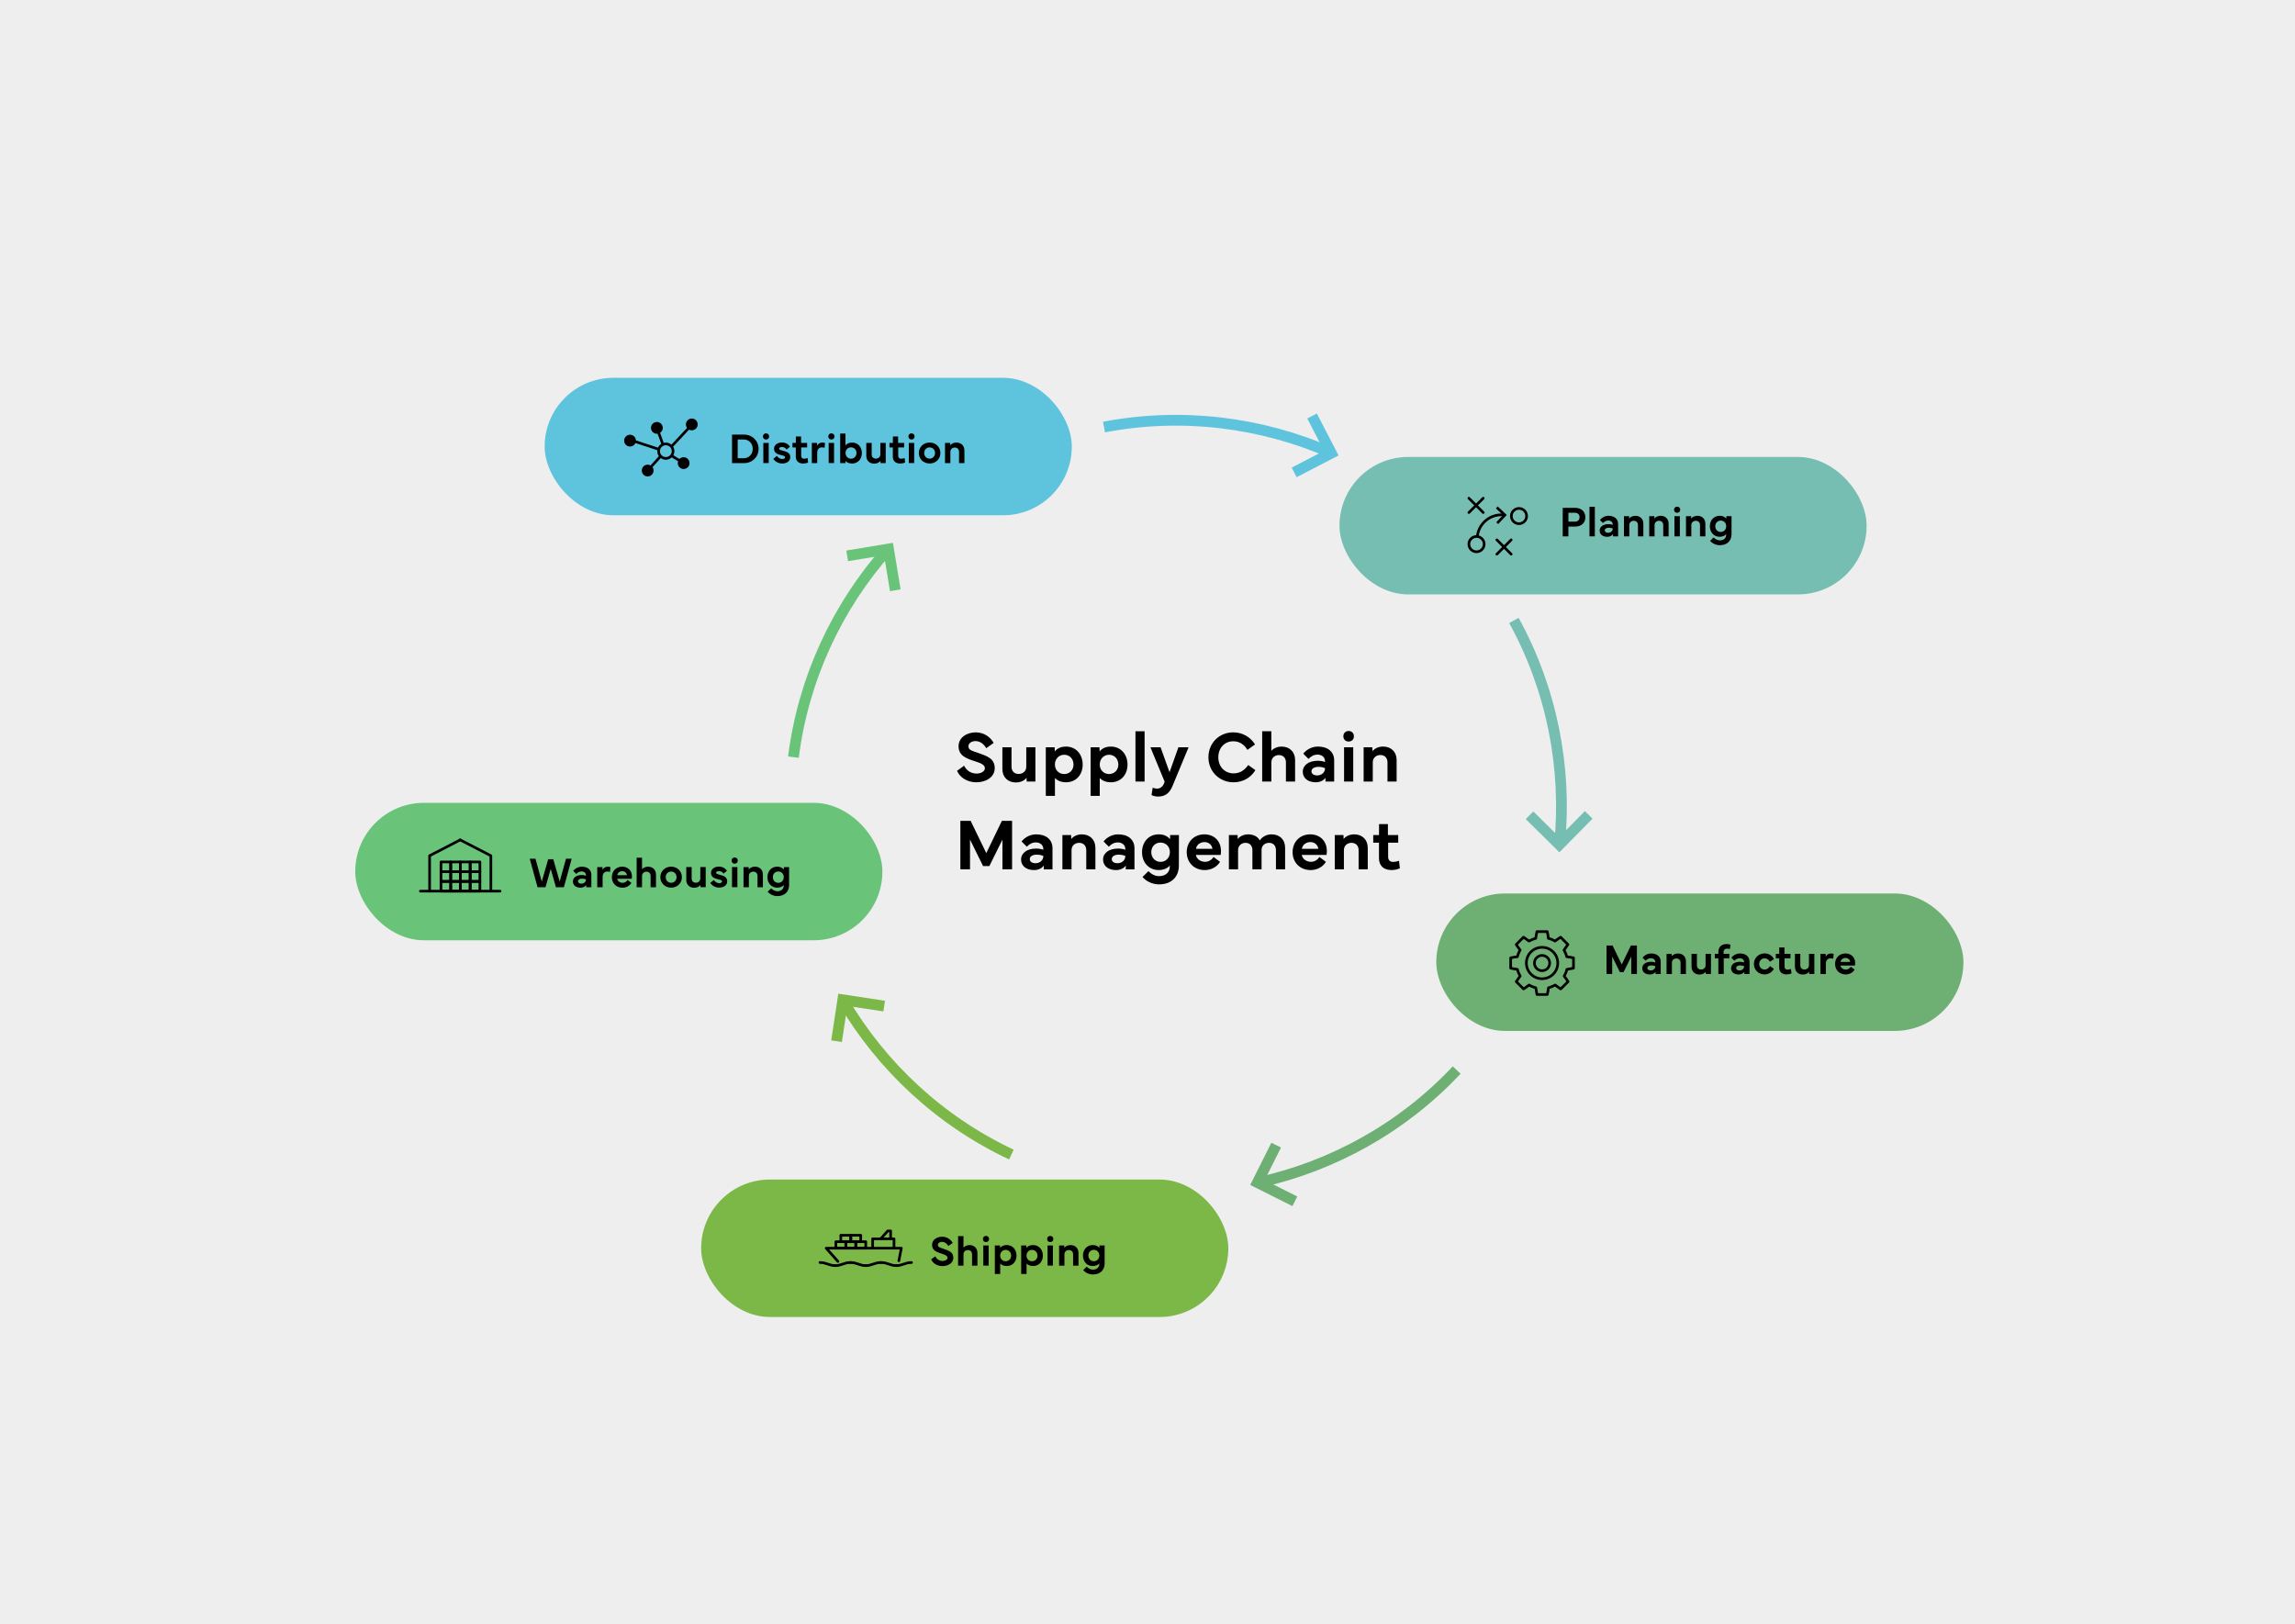 <?xml version="1.0" encoding="UTF-8"?> <svg xmlns="http://www.w3.org/2000/svg" xmlns:xlink="http://www.w3.org/1999/xlink" width="814px" height="576px" viewBox="0 0 814 576" version="1.1"><title>Artboard</title><g id="Artboard" stroke="none" stroke-width="1" fill="none" fill-rule="evenodd"><rect fill="#EEEEEE" x="0" y="0" width="814" height="576"></rect><g id="hp-diagram-scm" transform="translate(126, 134)"><rect id="Rectangle" fill="#6EB073" fill-rule="nonzero" x="383.43" y="182.89" width="186.97" height="48.75" rx="24.375"></rect><rect id="Rectangle" fill="#76BEB2" fill-rule="nonzero" x="349.09" y="28.07" width="186.97" height="48.75" rx="24.375"></rect><rect id="Rectangle" fill="#7BB847" fill-rule="nonzero" x="122.69" y="284.35" width="186.97" height="48.75" rx="24.375"></rect><rect id="Rectangle" fill="#69C379" fill-rule="nonzero" x="0" y="150.74" width="186.97" height="48.75" rx="24.375"></rect><rect id="Rectangle" fill="#5EC3DD" fill-rule="nonzero" x="67.18" y="0" width="186.97" height="48.75" rx="24.375"></rect><g id="Group" transform="translate(213.44, 125.26)" fill="#000000" fill-rule="nonzero"><path d="M2.51,12.3 C3.32,13.96 4.87,15.1 6.93,15.1 C8.58,15.1 9.88,14.3 9.88,13.19 C9.88,12.08 8.6,11.44 6.55,10.8 C3.24,9.76 0.55,8.75 0.55,5.43 C0.55,2.11 3.73,0.49 6.64,0.49 C9.76,0.49 11.91,2.31 13,4.23 L10.37,6.1 C9.62,4.85 8.38,3.58 6.56,3.58 C5.23,3.58 4.05,4.29 4.05,5.42 C4.05,6.8 5.3,7 7.46,7.76 C10.69,8.9 13.37,9.77 13.37,13.17 C13.37,16.57 9.96,18.2 6.9,18.2 C3.58,18.2 1.02,16.47 2.84217094e-14,14.13 L2.52,12.31 L2.51,12.3 Z" id="Path"></path><path d="M16.09,13.49 L16.09,5.78 L19.33,5.78 L19.33,12.66 C19.33,14.34 20.42,15.24 21.84,15.24 C23.26,15.24 24.56,14.34 24.56,12.66 L24.56,5.78 L27.8,5.78 L27.8,17.94 L24.71,17.94 L24.65,16.6 C24.02,17.46 22.71,18.26 20.88,18.26 C18.07,18.26 16.09,16.42 16.09,13.5 L16.09,13.49 Z" id="Path"></path><path d="M31.49,23 L31.49,5.78 L34.62,5.78 L34.68,7.25 C35.48,6.24 36.73,5.53 38.68,5.53 C42.12,5.53 44.57,8.21 44.57,11.91 C44.57,15.61 42.13,18.19 38.68,18.19 C36.89,18.19 35.54,17.58 34.73,16.66 L34.73,23.01 L31.49,23.01 L31.49,23 Z M38.03,15.27 C39.96,15.27 41.32,13.81 41.32,11.89 C41.32,9.97 39.97,8.43 38.03,8.43 C36.09,8.43 34.72,9.95 34.72,11.89 C34.72,13.83 36.11,15.27 38.03,15.27 Z" id="Shape"></path><path d="M47.39,23 L47.39,5.78 L50.52,5.78 L50.58,7.25 C51.38,6.24 52.63,5.53 54.58,5.53 C58.02,5.53 60.47,8.21 60.47,11.91 C60.47,15.61 58.03,18.19 54.58,18.19 C52.79,18.19 51.44,17.58 50.63,16.66 L50.63,23.01 L47.39,23.01 L47.39,23 Z M53.93,15.27 C55.86,15.27 57.22,13.81 57.22,11.89 C57.22,9.97 55.87,8.43 53.93,8.43 C51.99,8.43 50.62,9.95 50.62,11.89 C50.62,13.83 52.01,15.27 53.93,15.27 Z" id="Shape"></path><polygon id="Path" points="66.53 17.93 63.29 17.93 63.29 0.1 66.53 0.1"></polygon><path d="M68.6,5.78 L72.2,5.78 L75.38,14.63 L78.52,5.78 L82.13,5.78 L76.39,19.6 C75.42,21.93 73.92,23.26 71.31,23.26 C70.33,23.26 69.52,22.99 68.99,22.73 L69.4,20.12 C69.82,20.3 70.39,20.44 70.93,20.44 C72.28,20.44 73.25,19.49 73.63,17.96 L68.6,5.79 L68.6,5.78 Z" id="Path"></path><path d="M89.17,9.33 C89.17,4.3 92.97,0.48 98,0.48 C101.17,0.48 104.02,2.09 105.7,4.77 L103,6.7 C101.85,4.8 100.19,3.65 98,3.65 C94.87,3.65 92.68,6.01 92.68,9.34 C92.68,12.67 94.96,15.03 98.09,15.03 C100.21,15.03 101.86,14.07 103.3,12.07 L105.82,13.89 C104.16,16.68 101.21,18.2 98.09,18.2 C93.09,18.2 89.17,14.38 89.17,9.35 L89.17,9.33 Z" id="Path"></path><path d="M108.23,17.93 L108.23,0.1 L111.48,0.1 L111.48,7.07 C112.11,6.3 113.38,5.53 115.13,5.53 C117.92,5.53 119.91,7.38 119.91,10.3 L119.91,17.94 L116.66,17.94 L116.66,11.14 C116.66,9.46 115.58,8.54 114.18,8.54 C112.78,8.54 111.49,9.45 111.49,11.14 L111.49,17.94 L108.24,17.94 L108.23,17.93 Z" id="Path"></path><path d="M122.63,14.45 C122.63,12.16 124.73,10.56 127.96,10.56 C128.8,10.56 129.73,10.7 130.52,10.98 L130.52,10.7 C130.52,9.36 129.43,8.38 127.89,8.38 C126.48,8.38 125.47,9.06 124.67,9.91 L122.81,8.05 C123.63,6.99 125.43,5.52 127.99,5.52 C131.55,5.52 133.77,7.41 133.77,10.45 L133.77,17.94 L130.68,17.94 L130.68,16.58 C130.02,17.57 128.77,18.19 127.23,18.19 C124.47,18.19 122.63,16.71 122.63,14.45 L122.63,14.45 Z M125.71,14.27 C125.71,15.18 126.5,15.76 127.74,15.76 C129.3,15.76 130.53,14.72 130.53,13.19 C129.93,12.92 129.16,12.72 128.2,12.72 C126.72,12.72 125.72,13.34 125.72,14.26 L125.71,14.27 Z" id="Shape"></path><path d="M138.89,-1.42108547e-14 C139.99,-1.42108547e-14 140.77,0.76 140.77,1.88 C140.77,3 140,3.74 138.89,3.74 C137.78,3.74 137.03,2.98 137.03,1.88 C137.03,0.78 137.79,-1.42108547e-14 138.89,-1.42108547e-14 Z M137.28,17.93 L137.28,5.77 L140.53,5.77 L140.53,17.93 L137.28,17.93 Z" id="Shape"></path><path d="M144.22,17.93 L144.22,5.77 L147.31,5.77 L147.37,7.18 C148,6.33 149.31,5.52 151.12,5.52 C153.93,5.52 155.92,7.37 155.92,10.29 L155.92,17.93 L152.68,17.93 L152.68,11.13 C152.68,9.45 151.59,8.53 150.16,8.53 C148.73,8.53 147.46,9.44 147.46,11.13 L147.46,17.93 L144.22,17.93 Z" id="Path"></path><polygon id="Path" points="1.21 31.87 4.83 31.87 10.38 43.32 15.91 31.87 19.53 31.87 19.53 49.07 16.11 49.07 16.11 38.52 11.47 47.92 9.25 47.92 4.61 38.52 4.61 49.07 1.19 49.07 1.19 31.87"></polygon><path d="M22.72,45.59 C22.72,43.3 24.82,41.7 28.05,41.7 C28.89,41.7 29.82,41.84 30.61,42.12 L30.61,41.84 C30.61,40.5 29.52,39.52 27.98,39.52 C26.57,39.52 25.56,40.2 24.76,41.05 L22.9,39.19 C23.72,38.13 25.52,36.66 28.08,36.66 C31.64,36.66 33.86,38.55 33.86,41.59 L33.86,49.08 L30.77,49.08 L30.77,47.72 C30.11,48.71 28.86,49.33 27.32,49.33 C24.56,49.33 22.72,47.85 22.72,45.59 L22.72,45.59 Z M25.8,45.41 C25.8,46.32 26.59,46.9 27.83,46.9 C29.39,46.9 30.62,45.86 30.62,44.33 C30.02,44.06 29.25,43.86 28.29,43.86 C26.81,43.86 25.81,44.48 25.81,45.4 L25.8,45.41 Z" id="Shape"></path><path d="M37.38,49.07 L37.38,36.91 L40.47,36.91 L40.53,38.32 C41.16,37.47 42.47,36.66 44.28,36.66 C47.09,36.66 49.08,38.51 49.08,41.43 L49.08,49.07 L45.84,49.07 L45.84,42.27 C45.84,40.59 44.75,39.67 43.32,39.67 C41.89,39.67 40.62,40.58 40.62,42.27 L40.62,49.07 L37.38,49.07 L37.38,49.07 Z" id="Path"></path><path d="M51.8,45.59 C51.8,43.3 53.9,41.7 57.13,41.7 C57.97,41.7 58.9,41.84 59.69,42.12 L59.69,41.84 C59.69,40.5 58.6,39.52 57.06,39.52 C55.65,39.52 54.64,40.2 53.84,41.05 L51.98,39.19 C52.8,38.13 54.6,36.66 57.16,36.66 C60.72,36.66 62.94,38.55 62.94,41.59 L62.94,49.08 L59.85,49.08 L59.85,47.72 C59.19,48.71 57.94,49.33 56.4,49.33 C53.64,49.33 51.8,47.85 51.8,45.59 L51.8,45.59 Z M54.88,45.41 C54.88,46.32 55.67,46.9 56.91,46.9 C58.47,46.9 59.7,45.86 59.7,44.33 C59.1,44.06 58.33,43.86 57.37,43.86 C55.89,43.86 54.89,44.48 54.89,45.4 L54.88,45.41 Z" id="Shape"></path><path d="M71.52,36.66 C73.47,36.66 74.72,37.37 75.53,38.38 L75.59,36.91 L78.71,36.91 L78.68,47.79 C78.67,51.82 75.96,54.4 71.65,54.4 C69.42,54.4 67.19,53.42 65.79,51.77 L67.88,49.72 C69.03,50.84 70.27,51.48 71.65,51.48 C73.95,51.48 75.46,50.15 75.46,48.12 L75.46,47.7 C74.73,48.68 73.29,49.32 71.51,49.32 C68.06,49.32 65.62,46.65 65.62,42.98 C65.62,39.31 68.06,36.66 71.51,36.66 L71.52,36.66 Z M68.9,42.97 C68.9,44.89 70.26,46.42 72.19,46.42 C74.12,46.42 75.5,44.9 75.5,42.97 C75.5,41.04 74.11,39.58 72.19,39.58 C70.27,39.58 68.9,41.01 68.9,42.97 Z" id="Shape"></path><path d="M81.47,42.98 C81.48,39.27 84.12,36.66 87.73,36.66 C91.07,36.66 93.62,38.9 93.62,42.59 C93.62,43.03 93.58,43.49 93.51,43.97 L84.72,43.97 C84.96,45.4 86.42,46.4 87.96,46.4 C89.16,46.4 90.2,45.84 90.99,44.69 L93.29,46.41 C92.15,48.31 90.02,49.33 87.88,49.33 C83.98,49.33 81.47,46.52 81.47,42.97 L81.47,42.98 Z M90.59,41.79 C90.43,40.43 89.31,39.4 87.77,39.4 C86.23,39.4 84.95,40.41 84.77,41.79 L90.6,41.79 L90.59,41.79 Z" id="Shape"></path><path d="M96.43,49.07 L96.43,36.91 L99.52,36.91 L99.58,38.32 C100.2,37.47 101.52,36.66 103.3,36.66 C105.08,36.66 106.67,37.43 107.38,38.81 C108.24,37.52 109.79,36.66 111.6,36.66 C114.39,36.66 116.37,38.47 116.37,41.43 L116.37,49.07 L113.12,49.07 L113.12,42.27 C113.12,40.59 112.08,39.67 110.69,39.67 C109.3,39.67 108.02,40.54 108.02,42.19 L108.02,49.07 L104.77,49.07 L104.77,42.27 C104.77,40.59 103.72,39.67 102.35,39.67 C100.98,39.67 99.69,40.58 99.69,42.27 L99.69,49.07 L96.44,49.07 L96.43,49.07 Z" id="Path"></path><path d="M119.02,42.98 C119.03,39.27 121.67,36.66 125.28,36.66 C128.62,36.66 131.17,38.9 131.17,42.59 C131.17,43.03 131.13,43.49 131.06,43.97 L122.27,43.97 C122.51,45.4 123.97,46.4 125.51,46.4 C126.71,46.4 127.75,45.84 128.54,44.69 L130.84,46.41 C129.7,48.31 127.57,49.33 125.43,49.33 C121.53,49.33 119.02,46.52 119.02,42.97 L119.02,42.98 Z M128.14,41.79 C127.98,40.43 126.86,39.4 125.32,39.4 C123.78,39.4 122.5,40.41 122.32,41.79 L128.15,41.79 L128.14,41.79 Z" id="Shape"></path><path d="M133.98,49.07 L133.98,36.91 L137.07,36.91 L137.13,38.32 C137.76,37.47 139.07,36.66 140.88,36.66 C143.69,36.66 145.68,38.51 145.68,41.43 L145.68,49.07 L142.44,49.07 L142.44,42.27 C142.44,40.59 141.35,39.67 139.92,39.67 C138.49,39.67 137.22,40.58 137.22,42.27 L137.22,49.07 L133.98,49.07 Z" id="Path"></path><path d="M147.62,39.61 L147.62,36.91 L149.68,36.91 L149.68,33.01 L152.83,33.01 L152.83,36.91 L156.48,36.91 L156.48,39.61 L152.91,39.61 L152.91,44.61 C152.91,45.88 153.62,46.43 154.71,46.43 C155.32,46.43 156.09,46.29 156.77,46.01 L157.07,48.71 C156.32,49.08 155.12,49.32 154.13,49.32 C151.46,49.32 149.66,47.94 149.66,45.08 L149.66,39.61 L147.61,39.61 L147.62,39.61 Z" id="Path"></path></g><g id="Group" transform="translate(410.96, 86.05)" stroke="#76BEB2" stroke-width="3.82"><path d="M-5.68434189e-14,1.42108547e-14 C13.44,24.45 18.89,52.24 16.2,79.44" id="Path"></path><polyline id="Path" points="26.53 68.97 16.11 79.53 5.54 69.11"></polyline></g><g id="Group" transform="translate(319.99, 245.52)" stroke="#6EB073" stroke-width="3.82"><path d="M70.67,-2.84217094e-14 C51.57,20.34 26.82,34.11 0.12,39.95" id="Path"></path><polyline id="Path" points="13.27 46.54 0 39.9 6.65 26.63"></polyline></g><g id="Group" transform="translate(170.71, 220.61)" stroke="#7BB847" stroke-width="3.82"><path d="M62.01,54.88 C36.76,43 16.02,23.72 2.21,0.13" id="Path"></path><polyline id="Path" points="0 14.67 2.23 0 16.9 2.22"></polyline></g><g id="Group" transform="translate(155.41, 60.72)" stroke="#69C379" stroke-width="3.82"><path d="M-2.84217094e-14,73.82 C3.5,46.14 15.42,20.45 33.59,0.03" id="Path"></path><polyline id="Path" points="19.08 2.43 33.72 0 36.14 14.64"></polyline></g><g id="Group" transform="translate(265.57, 13.54)" stroke="#5EC3DD" stroke-width="3.82"><path d="M0,3.92 C27.41,-1.31 55.53,2.1 80.56,13.07" id="Path"></path><polyline id="Path" points="73.79 0 80.62 13.18 67.45 20"></polyline></g><g id="Group" transform="translate(428.26, 45.69)" fill="#000000" fill-rule="nonzero"><path d="M0.01,10.53 L0.01,0.43 L4.43,0.43 C6.63,0.43 8.05,1.78 8.05,3.77 C8.05,5.76 6.63,7.07 4.43,7.07 L2.02,7.07 L2.02,10.54 L0,10.54 L0.01,10.53 Z M2.03,5.32 L4.31,5.32 C5.42,5.32 5.99,4.63 5.99,3.76 C5.99,2.84 5.42,2.17 4.31,2.17 L2.03,2.17 L2.03,5.32 L2.03,5.32 Z" id="Shape"></path><polygon id="Path" points="11.41 10.54 9.5 10.54 9.5 0.06 11.41 0.06 11.41 10.54"></polygon><path d="M13.11,8.49 C13.11,7.14 14.35,6.2 16.24,6.2 C16.73,6.2 17.28,6.28 17.74,6.45 L17.74,6.29 C17.74,5.5 17.1,4.93 16.19,4.93 C15.36,4.93 14.77,5.33 14.3,5.83 L13.21,4.74 C13.69,4.12 14.75,3.25 16.26,3.25 C18.35,3.25 19.66,4.36 19.66,6.15 L19.66,10.55 L17.84,10.55 L17.84,9.75 C17.45,10.33 16.72,10.7 15.81,10.7 C14.19,10.7 13.11,9.83 13.11,8.5 L13.11,8.49 Z M14.92,8.39 C14.92,8.93 15.38,9.27 16.11,9.27 C17.03,9.27 17.75,8.66 17.75,7.76 C17.4,7.6 16.95,7.48 16.38,7.48 C15.51,7.48 14.92,7.85 14.92,8.39 Z" id="Shape"></path><path d="M21.73,10.54 L21.73,3.39 L23.55,3.39 L23.59,4.22 C23.96,3.72 24.73,3.25 25.79,3.25 C27.44,3.25 28.61,4.34 28.61,6.06 L28.61,10.55 L26.7,10.55 L26.7,6.55 C26.7,5.56 26.06,5.02 25.22,5.02 C24.38,5.02 23.63,5.56 23.63,6.55 L23.63,10.55 L21.72,10.55 L21.73,10.54 Z" id="Path"></path><path d="M30.69,10.54 L30.69,3.39 L32.51,3.39 L32.55,4.22 C32.92,3.72 33.69,3.25 34.75,3.25 C36.4,3.25 37.57,4.34 37.57,6.06 L37.57,10.55 L35.66,10.55 L35.66,6.55 C35.66,5.56 35.02,5.02 34.18,5.02 C33.34,5.02 32.59,5.56 32.59,6.55 L32.59,10.55 L30.68,10.55 L30.69,10.54 Z" id="Path"></path><path d="M40.59,0 C41.24,0 41.69,0.45 41.69,1.1 C41.69,1.75 41.24,2.19 40.59,2.19 C39.94,2.19 39.5,1.74 39.5,1.1 C39.5,0.46 39.95,0 40.59,0 Z M39.64,10.54 L39.64,3.39 L41.55,3.39 L41.55,10.54 L39.64,10.54 Z" id="Shape"></path><path d="M43.73,10.54 L43.73,3.39 L45.55,3.39 L45.59,4.22 C45.96,3.72 46.73,3.25 47.79,3.25 C49.44,3.25 50.61,4.34 50.61,6.06 L50.61,10.55 L48.7,10.55 L48.7,6.55 C48.7,5.56 48.06,5.02 47.22,5.02 C46.38,5.02 45.63,5.56 45.63,6.55 L45.63,10.55 L43.72,10.55 L43.73,10.54 Z" id="Path"></path><path d="M55.66,3.24 C56.81,3.24 57.54,3.66 58.02,4.25 L58.06,3.39 L59.89,3.39 L59.89,9.79 C59.87,12.16 58.27,13.68 55.74,13.68 C54.43,13.68 53.12,13.11 52.29,12.13 L53.52,10.92 C54.2,11.58 54.93,11.96 55.74,11.96 C57.1,11.96 57.98,11.18 57.98,9.99 L57.98,9.74 C57.55,10.31 56.71,10.69 55.66,10.69 C53.63,10.69 52.2,9.12 52.2,6.96 C52.2,4.8 53.64,3.25 55.66,3.25 L55.66,3.24 Z M54.12,6.95 C54.12,8.08 54.92,8.98 56.06,8.98 C57.2,8.98 58,8.09 58,6.95 C58,5.81 57.18,4.95 56.06,4.95 C54.94,4.95 54.12,5.79 54.12,6.95 Z" id="Shape"></path></g><g id="Group" transform="translate(394.99, 42.7)" stroke="#000000" stroke-width="0.94"><circle id="Oval" cx="2.71" cy="16.29" r="2.71"></circle><circle id="Oval" cx="17.77" cy="6.33" r="2.71"></circle><path d="M2.99,13.6 C3.47,8.89 7.69,5.46 12.4,5.94" id="Path"></path><polyline id="Path" points="9.9 3.26 12.77 5.97 10.05 8.84"></polyline><line x1="9.92" y1="14.77" x2="15" y2="19.85" id="Path" stroke-linecap="round" stroke-linejoin="round"></line><line x1="15" y1="14.77" x2="9.92" y2="19.85" id="Path" stroke-linecap="round" stroke-linejoin="round"></line><line x1="0" y1="0" x2="5.08" y2="5.09" id="Path" stroke-linecap="round" stroke-linejoin="round"></line><line x1="5.08" y1="0" x2="0" y2="5.09" id="Path" stroke-linecap="round" stroke-linejoin="round"></line></g><g id="Group" transform="translate(443.81, 200.82)" fill="#000000" fill-rule="nonzero"><polygon id="Path" points="0.01 0.52 2.14 0.52 5.4 7.25 8.65 0.52 10.78 0.52 10.78 10.63 8.77 10.63 8.77 4.43 6.04 9.96 4.74 9.96 2.01 4.43 2.01 10.63 0 10.63 0 0.52"></polygon><path d="M12.67,8.59 C12.67,7.24 13.91,6.3 15.8,6.3 C16.29,6.3 16.84,6.38 17.3,6.55 L17.3,6.39 C17.3,5.6 16.66,5.03 15.75,5.03 C14.92,5.03 14.33,5.43 13.86,5.93 L12.77,4.84 C13.25,4.22 14.31,3.35 15.82,3.35 C17.91,3.35 19.22,4.46 19.22,6.25 L19.22,10.65 L17.4,10.65 L17.4,9.85 C17.01,10.43 16.28,10.8 15.37,10.8 C13.75,10.8 12.67,9.93 12.67,8.6 L12.67,8.59 Z M14.48,8.49 C14.48,9.03 14.94,9.37 15.67,9.37 C16.59,9.37 17.31,8.76 17.31,7.86 C16.96,7.7 16.51,7.58 15.94,7.58 C15.07,7.58 14.48,7.95 14.48,8.49 Z" id="Shape"></path><path d="M21.29,10.64 L21.29,3.49 L23.11,3.49 L23.15,4.32 C23.52,3.82 24.29,3.35 25.35,3.35 C27,3.35 28.17,4.44 28.17,6.16 L28.17,10.65 L26.26,10.65 L26.26,6.65 C26.26,5.66 25.62,5.12 24.78,5.12 C23.94,5.12 23.19,5.66 23.19,6.65 L23.19,10.65 L21.28,10.65 L21.29,10.64 Z" id="Path"></path><path d="M30.15,8.02 L30.15,3.48 L32.06,3.48 L32.06,7.52 C32.06,8.51 32.7,9.04 33.53,9.04 C34.36,9.04 35.13,8.51 35.13,7.52 L35.13,3.48 L37.04,3.48 L37.04,10.63 L35.22,10.63 L35.18,9.84 C34.81,10.35 34.04,10.82 32.96,10.82 C31.31,10.82 30.15,9.74 30.15,8.02 L30.15,8.02 Z" id="Path"></path><path d="M38.4,5.07 L38.4,3.48 L39.67,3.48 L39.67,2.78 C39.67,1.22 40.65,0 42.62,0 C43.21,0 43.62,0.13 43.97,0.25 L43.77,1.81 C43.48,1.68 43.15,1.63 42.82,1.63 C42.08,1.63 41.52,1.96 41.52,2.89 L41.52,3.48 L43.56,3.48 L43.56,5.07 L41.57,5.07 L41.57,10.63 L39.66,10.63 L39.66,5.07 L38.4,5.07 Z" id="Path"></path><path d="M44.17,8.59 C44.17,7.24 45.41,6.3 47.3,6.3 C47.79,6.3 48.34,6.38 48.8,6.55 L48.8,6.39 C48.8,5.6 48.16,5.03 47.25,5.03 C46.42,5.03 45.83,5.43 45.36,5.93 L44.27,4.84 C44.75,4.22 45.81,3.35 47.32,3.35 C49.41,3.35 50.72,4.46 50.72,6.25 L50.72,10.65 L48.9,10.65 L48.9,9.85 C48.51,10.43 47.78,10.8 46.87,10.8 C45.25,10.8 44.17,9.93 44.17,8.6 L44.17,8.59 Z M45.98,8.49 C45.98,9.03 46.44,9.37 47.17,9.37 C48.09,9.37 48.81,8.76 48.81,7.86 C48.46,7.7 48.01,7.58 47.44,7.58 C46.57,7.58 45.98,7.95 45.98,8.49 Z" id="Shape"></path><path d="M52.26,7.05 C52.26,4.96 53.95,3.32 56.07,3.32 C57.41,3.32 58.74,4.02 59.39,5.36 L57.94,6.28 C57.52,5.45 56.79,5.07 56.1,5.07 C54.95,5.07 54.16,5.95 54.16,7.08 C54.16,8.21 54.98,9.05 56.07,9.05 C56.84,9.05 57.49,8.68 57.98,7.81 L59.36,8.78 C58.7,10.08 57.37,10.78 56.03,10.78 C53.89,10.78 52.26,9.13 52.26,7.04 L52.26,7.05 Z" id="Path"></path><path d="M60.05,5.07 L60.05,3.48 L61.26,3.48 L61.26,1.19 L63.11,1.19 L63.11,3.48 L65.25,3.48 L65.25,5.07 L63.15,5.07 L63.15,8.01 C63.15,8.75 63.57,9.08 64.21,9.08 C64.57,9.08 65.02,9 65.42,8.83 L65.6,10.42 C65.16,10.64 64.45,10.78 63.87,10.78 C62.3,10.78 61.24,9.97 61.24,8.29 L61.24,5.07 L60.03,5.07 L60.05,5.07 Z" id="Path"></path><path d="M66.82,8.02 L66.82,3.48 L68.73,3.48 L68.73,7.52 C68.73,8.51 69.37,9.04 70.2,9.04 C71.03,9.04 71.8,8.51 71.8,7.52 L71.8,3.48 L73.71,3.48 L73.71,10.63 L71.89,10.63 L71.85,9.84 C71.48,10.35 70.71,10.82 69.63,10.82 C67.98,10.82 66.82,9.74 66.82,8.02 L66.82,8.02 Z" id="Path"></path><path d="M75.88,3.49 L77.73,3.49 L77.77,4.47 C78.14,3.72 78.83,3.35 79.63,3.35 C80.05,3.35 80.41,3.46 80.56,3.51 L80.41,5.22 C80.22,5.15 79.9,5.06 79.52,5.06 C78.68,5.06 77.79,5.51 77.79,6.99 L77.79,10.65 L75.88,10.65 L75.88,3.5 L75.88,3.49 Z" id="Path"></path><path d="M81.06,7.05 C81.06,4.87 82.62,3.34 84.74,3.34 C86.71,3.34 88.2,4.66 88.2,6.82 C88.2,7.08 88.18,7.35 88.13,7.63 L82.96,7.63 C83.1,8.47 83.96,9.06 84.87,9.06 C85.58,9.06 86.19,8.73 86.65,8.06 L88.01,9.07 C87.34,10.19 86.09,10.79 84.83,10.79 C82.54,10.79 81.06,9.14 81.06,7.05 L81.06,7.05 Z M86.42,6.35 C86.32,5.55 85.67,4.94 84.76,4.94 C83.85,4.94 83.1,5.54 83,6.35 L86.43,6.35 L86.42,6.35 Z" id="Shape"></path></g><g id="Group" transform="translate(204.26, 304.34)" fill="#000000" fill-rule="nonzero"><path d="M1.48,7.23 C1.96,8.21 2.86,8.88 4.08,8.88 C5.05,8.88 5.82,8.41 5.82,7.76 C5.82,7.11 5.07,6.73 3.86,6.35 C1.92,5.74 0.33,5.14 0.33,3.19 C0.33,1.24 2.2,0.29 3.91,0.29 C5.74,0.29 7.01,1.36 7.65,2.49 L6.1,3.59 C5.66,2.85 4.93,2.11 3.86,2.11 C3.08,2.11 2.39,2.53 2.39,3.19 C2.39,4 3.13,4.12 4.39,4.57 C6.29,5.24 7.87,5.75 7.87,7.75 C7.87,9.75 5.87,10.71 4.06,10.71 C2.11,10.71 0.6,9.69 0,8.32 L1.48,7.25 L1.48,7.23 Z" id="Path"></path><path d="M9.56,10.54 L9.56,0.06 L11.47,0.06 L11.47,4.16 C11.84,3.71 12.59,3.25 13.61,3.25 C15.25,3.25 16.42,4.34 16.42,6.06 L16.42,10.55 L14.51,10.55 L14.51,6.55 C14.51,5.56 13.88,5.02 13.05,5.02 C12.22,5.02 11.47,5.56 11.47,6.55 L11.47,10.55 L9.56,10.55 L9.56,10.54 Z" id="Path"></path><path d="M19.45,0 C20.1,0 20.55,0.45 20.55,1.1 C20.55,1.75 20.1,2.19 19.45,2.19 C18.8,2.19 18.36,1.74 18.36,1.1 C18.36,0.46 18.81,0 19.45,0 Z M18.5,10.54 L18.5,3.39 L20.41,3.39 L20.41,10.54 L18.5,10.54 Z" id="Shape"></path><path d="M22.59,13.52 L22.59,3.39 L24.43,3.39 L24.47,4.25 C24.94,3.65 25.68,3.24 26.82,3.24 C28.85,3.24 30.28,4.82 30.28,6.99 C30.28,9.16 28.84,10.68 26.82,10.68 C25.77,10.68 24.97,10.32 24.5,9.78 L24.5,13.51 L22.59,13.51 L22.59,13.52 Z M26.43,8.98 C27.56,8.98 28.37,8.12 28.37,6.99 C28.37,5.86 27.57,4.96 26.43,4.96 C25.29,4.96 24.49,5.85 24.49,6.99 C24.49,8.13 25.31,8.98 26.43,8.98 Z" id="Shape"></path><path d="M31.94,13.52 L31.94,3.39 L33.78,3.39 L33.82,4.25 C34.29,3.65 35.03,3.24 36.17,3.24 C38.2,3.24 39.63,4.82 39.63,6.99 C39.63,9.16 38.19,10.68 36.17,10.68 C35.12,10.68 34.32,10.32 33.85,9.78 L33.85,13.51 L31.94,13.51 L31.94,13.52 Z M35.78,8.98 C36.91,8.98 37.72,8.12 37.72,6.99 C37.72,5.86 36.92,4.96 35.78,4.96 C34.64,4.96 33.84,5.85 33.84,6.99 C33.84,8.13 34.66,8.98 35.78,8.98 Z" id="Shape"></path><path d="M42.24,0 C42.89,0 43.34,0.45 43.34,1.1 C43.34,1.75 42.89,2.19 42.24,2.19 C41.59,2.19 41.15,1.74 41.15,1.1 C41.15,0.46 41.6,0 42.24,0 Z M41.29,10.54 L41.29,3.39 L43.2,3.39 L43.2,10.54 L41.29,10.54 Z" id="Shape"></path><path d="M45.38,10.54 L45.38,3.39 L47.2,3.39 L47.24,4.22 C47.61,3.72 48.38,3.25 49.44,3.25 C51.09,3.25 52.26,4.34 52.26,6.06 L52.26,10.55 L50.35,10.55 L50.35,6.55 C50.35,5.56 49.71,5.02 48.87,5.02 C48.03,5.02 47.28,5.56 47.28,6.55 L47.28,10.55 L45.37,10.55 L45.38,10.54 Z" id="Path"></path><path d="M57.31,3.24 C58.46,3.24 59.19,3.66 59.67,4.25 L59.71,3.39 L61.54,3.39 L61.54,9.79 C61.52,12.16 59.92,13.68 57.39,13.68 C56.08,13.68 54.77,13.11 53.94,12.13 L55.17,10.92 C55.85,11.58 56.58,11.96 57.39,11.96 C58.75,11.96 59.63,11.18 59.63,9.99 L59.63,9.74 C59.2,10.31 58.36,10.69 57.31,10.69 C55.28,10.69 53.85,9.12 53.85,6.96 C53.85,4.8 55.29,3.25 57.31,3.25 L57.31,3.24 Z M55.77,6.95 C55.77,8.08 56.57,8.98 57.71,8.98 C58.85,8.98 59.65,8.09 59.65,6.95 C59.65,5.81 58.83,4.95 57.71,4.95 C56.59,4.95 55.77,5.79 55.77,6.95 Z" id="Shape"></path></g><g id="Group" transform="translate(61.89, 170.13)" fill="#000000" fill-rule="nonzero"><polygon id="Path" points="2.03 0.44 4.27 8.55 6.54 0.6 8.35 0.6 10.62 8.55 12.86 0.44 14.88 0.44 12.11 10.55 9.29 10.55 7.44 4.03 5.59 10.55 2.77 10.55 -7.10542736e-15 0.44 2.02 0.44"></polygon><path d="M15.31,8.5 C15.31,7.15 16.55,6.21 18.44,6.21 C18.93,6.21 19.48,6.29 19.94,6.46 L19.94,6.3 C19.94,5.51 19.3,4.94 18.39,4.94 C17.56,4.94 16.97,5.34 16.5,5.84 L15.41,4.75 C15.89,4.12 16.95,3.26 18.46,3.26 C20.55,3.26 21.86,4.37 21.86,6.16 L21.86,10.56 L20.04,10.56 L20.04,9.76 C19.65,10.34 18.92,10.71 18.01,10.71 C16.39,10.71 15.31,9.84 15.31,8.51 L15.31,8.5 Z M17.12,8.4 C17.12,8.94 17.58,9.28 18.31,9.28 C19.23,9.28 19.95,8.67 19.95,7.77 C19.6,7.61 19.15,7.49 18.58,7.49 C17.71,7.49 17.12,7.86 17.12,8.4 Z" id="Shape"></path><path d="M23.94,3.4 L25.79,3.4 L25.83,4.38 C26.2,3.63 26.89,3.26 27.69,3.26 C28.11,3.26 28.47,3.37 28.62,3.42 L28.47,5.13 C28.28,5.06 27.96,4.97 27.58,4.97 C26.74,4.97 25.85,5.42 25.85,6.9 L25.85,10.56 L23.94,10.56 L23.94,3.41 L23.94,3.4 Z" id="Path"></path><path d="M29.12,6.97 C29.12,4.79 30.68,3.25 32.8,3.25 C34.77,3.25 36.26,4.57 36.26,6.74 C36.26,7 36.24,7.27 36.19,7.55 L31.02,7.55 C31.16,8.39 32.02,8.98 32.93,8.98 C33.64,8.98 34.25,8.65 34.71,7.98 L36.07,8.99 C35.4,10.11 34.15,10.71 32.89,10.71 C30.6,10.71 29.12,9.06 29.12,6.97 Z M34.48,6.27 C34.38,5.47 33.73,4.86 32.82,4.86 C31.91,4.86 31.16,5.46 31.06,6.27 L34.49,6.27 L34.48,6.27 Z" id="Shape"></path><path d="M37.92,10.55 L37.92,0.07 L39.83,0.07 L39.83,4.17 C40.2,3.72 40.95,3.26 41.97,3.26 C43.61,3.26 44.78,4.35 44.78,6.07 L44.78,10.56 L42.87,10.56 L42.87,6.56 C42.87,5.57 42.24,5.03 41.41,5.03 C40.58,5.03 39.83,5.57 39.83,6.56 L39.83,10.56 L37.92,10.56 L37.92,10.55 Z" id="Path"></path><path d="M46.33,6.97 C46.33,4.86 47.96,3.25 50.15,3.25 C52.34,3.25 53.97,4.87 53.97,6.97 C53.97,9.07 52.35,10.69 50.15,10.69 C47.95,10.69 46.33,9.08 46.33,6.97 Z M50.15,8.97 C51.27,8.97 52.07,8.12 52.07,6.97 C52.07,5.82 51.27,4.98 50.15,4.98 C49.03,4.98 48.23,5.83 48.23,6.97 C48.23,8.11 49.03,8.97 50.15,8.97 Z" id="Shape"></path><path d="M55.52,7.93 L55.52,3.39 L57.43,3.39 L57.43,7.43 C57.43,8.42 58.07,8.95 58.9,8.95 C59.73,8.95 60.5,8.42 60.5,7.43 L60.5,3.39 L62.41,3.39 L62.41,10.54 L60.59,10.54 L60.55,9.75 C60.18,10.26 59.41,10.73 58.33,10.73 C56.68,10.73 55.52,9.65 55.52,7.93 L55.52,7.93 Z" id="Path"></path><path d="M65.31,8 C65.74,8.67 66.47,9.1 67.19,9.1 C67.76,9.1 68.21,8.88 68.21,8.47 C68.21,8.09 67.83,7.96 66.96,7.76 C65.4,7.41 64.29,6.91 64.29,5.44 C64.29,4.1 65.53,3.23 67.08,3.23 C68.53,3.23 69.43,3.94 69.95,4.72 L68.73,5.72 C68.42,5.22 67.89,4.83 67.13,4.83 C66.51,4.83 66.09,5.05 66.09,5.4 C66.09,5.79 66.54,5.91 67.43,6.13 C69.02,6.52 70.04,7.03 70.04,8.45 C70.04,9.87 68.75,10.67 67.22,10.67 C65.81,10.67 64.68,10.02 64.03,9.01 L65.31,7.97 L65.31,8 Z" id="Path"></path><path d="M72.69,0 C73.34,0 73.79,0.45 73.79,1.1 C73.79,1.75 73.34,2.19 72.69,2.19 C72.04,2.19 71.6,1.74 71.6,1.1 C71.6,0.46 72.05,0 72.69,0 Z M71.74,10.54 L71.74,3.39 L73.65,3.39 L73.65,10.54 L71.74,10.54 Z" id="Shape"></path><path d="M75.82,10.55 L75.82,3.4 L77.64,3.4 L77.68,4.23 C78.05,3.73 78.82,3.25 79.88,3.25 C81.53,3.25 82.7,4.34 82.7,6.06 L82.7,10.55 L80.79,10.55 L80.79,6.55 C80.79,5.56 80.15,5.02 79.31,5.02 C78.47,5.02 77.72,5.56 77.72,6.55 L77.72,10.55 L75.81,10.55 L75.82,10.55 Z" id="Path"></path><path d="M87.76,3.25 C88.91,3.25 89.64,3.67 90.12,4.26 L90.16,3.4 L91.99,3.4 L91.99,9.8 C91.97,12.17 90.37,13.69 87.84,13.69 C86.53,13.69 85.22,13.12 84.39,12.14 L85.62,10.93 C86.3,11.59 87.03,11.97 87.84,11.97 C89.2,11.97 90.08,11.19 90.08,10 L90.08,9.75 C89.65,10.32 88.81,10.7 87.76,10.7 C85.73,10.7 84.3,9.13 84.3,6.97 C84.3,4.81 85.74,3.25 87.76,3.25 L87.76,3.25 Z M86.22,6.96 C86.22,8.09 87.02,8.99 88.16,8.99 C89.3,8.99 90.1,8.1 90.1,6.96 C90.1,5.82 89.28,4.96 88.16,4.96 C87.04,4.96 86.22,5.8 86.22,6.96 Z" id="Shape"></path></g><g id="Group" transform="translate(133.64, 19.7)" fill="#000000" fill-rule="nonzero"><path d="M0,0.44 L4.19,0.44 C7.19,0.44 9.41,2.61 9.41,5.5 C9.41,8.39 7.19,10.56 4.19,10.56 L0,10.56 L0,0.45 L0,0.44 Z M2.01,8.82 L4.12,8.82 C6.04,8.82 7.34,7.38 7.34,5.5 C7.34,3.62 6.04,2.17 4.12,2.17 L2.01,2.17 L2.01,8.82 Z" id="Shape"></path><path d="M12.05,0 C12.7,0 13.15,0.45 13.15,1.1 C13.15,1.75 12.7,2.19 12.05,2.19 C11.4,2.19 10.96,1.74 10.96,1.1 C10.96,0.46 11.41,0 12.05,0 Z M11.1,10.54 L11.1,3.39 L13.01,3.39 L13.01,10.54 L11.1,10.54 L11.1,10.54 Z" id="Shape"></path><path d="M15.92,8 C16.35,8.67 17.08,9.1 17.8,9.1 C18.37,9.1 18.82,8.88 18.82,8.47 C18.82,8.09 18.44,7.96 17.57,7.76 C16.01,7.41 14.9,6.91 14.9,5.44 C14.9,4.1 16.14,3.24 17.69,3.24 C19.14,3.24 20.04,3.95 20.56,4.73 L19.34,5.74 C19.03,5.24 18.5,4.85 17.74,4.85 C17.12,4.85 16.7,5.07 16.7,5.42 C16.7,5.81 17.15,5.93 18.04,6.15 C19.63,6.54 20.65,7.05 20.65,8.47 C20.65,9.89 19.36,10.69 17.83,10.69 C16.42,10.69 15.29,10.04 14.64,9.03 L15.92,7.99 L15.92,8 Z" id="Path"></path><path d="M21.43,4.99 L21.43,3.4 L22.64,3.4 L22.64,1.11 L24.49,1.11 L24.49,3.4 L26.63,3.4 L26.63,4.99 L24.53,4.99 L24.53,7.93 C24.53,8.67 24.95,9 25.59,9 C25.95,9 26.4,8.92 26.8,8.75 L26.98,10.34 C26.54,10.56 25.83,10.7 25.25,10.7 C23.68,10.7 22.62,9.89 22.62,8.21 L22.62,4.99 L21.41,4.99 L21.43,4.99 Z" id="Path"></path><path d="M28.3,3.4 L30.15,3.4 L30.19,4.38 C30.56,3.63 31.25,3.26 32.05,3.26 C32.47,3.26 32.83,3.37 32.98,3.42 L32.83,5.13 C32.64,5.06 32.32,4.97 31.94,4.97 C31.1,4.97 30.21,5.42 30.21,6.9 L30.21,10.56 L28.3,10.56 L28.3,3.41 L28.3,3.4 Z" id="Path"></path><path d="M35.23,0 C35.88,0 36.33,0.45 36.33,1.1 C36.33,1.75 35.88,2.19 35.23,2.19 C34.58,2.19 34.14,1.74 34.14,1.1 C34.14,0.46 34.59,0 35.23,0 Z M34.28,10.54 L34.28,3.39 L36.19,3.39 L36.19,10.54 L34.28,10.54 L34.28,10.54 Z" id="Shape"></path><path d="M38.36,10.55 L38.36,0.07 L40.24,0.07 L40.24,4.27 C40.71,3.67 41.45,3.26 42.59,3.26 C44.62,3.26 46.05,4.8 46.05,6.97 C46.05,9.14 44.61,10.7 42.59,10.7 C41.54,10.7 40.73,10.34 40.27,9.79 L40.23,10.55 L38.36,10.55 Z M42.2,8.99 C43.33,8.99 44.14,8.1 44.14,6.96 C44.14,5.82 43.34,4.96 42.2,4.96 C41.06,4.96 40.26,5.82 40.26,6.96 C40.26,8.1 41.07,8.99 42.2,8.99 Z" id="Shape"></path><path d="M47.62,7.94 L47.62,3.4 L49.53,3.4 L49.53,7.44 C49.53,8.43 50.17,8.96 51,8.96 C51.83,8.96 52.6,8.43 52.6,7.44 L52.6,3.4 L54.51,3.4 L54.51,10.55 L52.69,10.55 L52.65,9.76 C52.28,10.27 51.51,10.74 50.43,10.74 C48.78,10.74 47.62,9.66 47.62,7.94 Z" id="Path"></path><path d="M55.84,4.99 L55.84,3.4 L57.05,3.4 L57.05,1.11 L58.9,1.11 L58.9,3.4 L61.04,3.4 L61.04,4.99 L58.94,4.99 L58.94,7.93 C58.94,8.67 59.36,9 60,9 C60.36,9 60.81,8.92 61.21,8.75 L61.39,10.34 C60.95,10.56 60.24,10.7 59.66,10.7 C58.09,10.7 57.03,9.89 57.03,8.21 L57.03,4.99 L55.82,4.99 L55.84,4.99 Z" id="Path"></path><path d="M63.65,0 C64.3,0 64.75,0.45 64.75,1.1 C64.75,1.75 64.3,2.19 63.65,2.19 C63,2.19 62.56,1.74 62.56,1.1 C62.56,0.46 63.01,0 63.65,0 Z M62.7,10.54 L62.7,3.39 L64.61,3.39 L64.61,10.54 L62.7,10.54 L62.7,10.54 Z" id="Shape"></path><path d="M66.26,6.97 C66.26,4.86 67.89,3.25 70.08,3.25 C72.27,3.25 73.9,4.87 73.9,6.97 C73.9,9.07 72.28,10.69 70.08,10.69 C67.88,10.69 66.26,9.08 66.26,6.97 Z M70.08,8.97 C71.2,8.97 72,8.12 72,6.97 C72,5.82 71.2,4.98 70.08,4.98 C68.96,4.98 68.16,5.83 68.16,6.97 C68.16,8.11 68.96,8.97 70.08,8.97 Z" id="Shape"></path><path d="M75.54,10.55 L75.54,3.4 L77.36,3.4 L77.4,4.23 C77.77,3.73 78.54,3.26 79.6,3.26 C81.25,3.26 82.42,4.35 82.42,6.07 L82.42,10.56 L80.51,10.56 L80.51,6.56 C80.51,5.57 79.87,5.03 79.03,5.03 C78.19,5.03 77.44,5.57 77.44,6.56 L77.44,10.56 L75.53,10.56 L75.54,10.55 Z" id="Path"></path></g><g id="Group" transform="translate(23.1, 163.89)" stroke="#000000" stroke-linecap="round" stroke-linejoin="round" stroke-width="0.94"><g transform="translate(3.27, 0)"><polyline id="Path" points="10.86 0 21.73 5.61 21.73 18.17"></polyline><polyline id="Path" points="10.86 0 0 5.61 0 18.17"></polyline><rect id="Rectangle" x="4.04" y="14.72" width="3.45" height="3.45"></rect><rect id="Rectangle" x="7.49" y="14.72" width="3.45" height="3.45"></rect><rect id="Rectangle" x="10.94" y="14.72" width="3.45" height="3.45"></rect><rect id="Rectangle" x="14.39" y="14.72" width="3.45" height="3.45"></rect><rect id="Rectangle" x="4.04" y="11.27" width="3.45" height="3.45"></rect><rect id="Rectangle" x="7.49" y="11.27" width="3.45" height="3.45"></rect><rect id="Rectangle" x="10.94" y="11.27" width="3.45" height="3.45"></rect><rect id="Rectangle" x="14.39" y="11.27" width="3.45" height="3.45"></rect><rect id="Rectangle" x="4.04" y="7.82" width="3.45" height="3.45"></rect><rect id="Rectangle" x="7.49" y="7.82" width="3.45" height="3.45"></rect><rect id="Rectangle" x="10.94" y="7.82" width="3.45" height="3.45"></rect><rect id="Rectangle" x="14.39" y="7.82" width="3.45" height="3.45"></rect></g><line x1="0" y1="18.17" x2="28.27" y2="18.17" id="Path"></line></g><g id="Group" transform="translate(164.84, 302.57)" stroke="#000000" stroke-linecap="round" stroke-linejoin="round" stroke-width="0.94"><g transform="translate(0, 11.21)" id="Path"><g><path d="M5.36,1.1 C7.64,1.1 8.46,0 10.82,0"></path><path d="M5.46,1.1 C3.18,1.1 2.36,0 0,0"></path></g><g transform="translate(10.82, 0)"><path d="M5.36,1.1 C7.64,1.1 8.46,0 10.82,0"></path><path d="M5.46,1.1 C3.18,1.1 2.36,0 0,0"></path></g><g transform="translate(21.65, 0)"><path d="M5.36,1.1 C7.64,1.1 8.46,0 10.82,0"></path><path d="M5.46,1.1 C3.18,1.1 2.36,0 0,0"></path></g></g><polyline id="Path" points="27.97 10.59 28.85 6.12 2.19 6.12 6.38 10.83"></polyline><rect id="Rectangle" transform="translate(14.46, 4.98) rotate(-180) translate(-14.46, -4.98)" x="12.69" y="3.83" width="3.54" height="2.3"></rect><rect id="Rectangle" transform="translate(10.93, 4.98) rotate(-180) translate(-10.93, -4.98)" x="9.16" y="3.83" width="3.54" height="2.3"></rect><rect id="Rectangle" transform="translate(7.39, 4.98) rotate(-180) translate(-7.39, -4.98)" x="5.62" y="3.83" width="3.54" height="2.3"></rect><rect id="Rectangle" transform="translate(12.68, 2.69) rotate(-180) translate(-12.68, -2.69)" x="10.91" y="1.54" width="3.54" height="2.3"></rect><rect id="Rectangle" transform="translate(9.15, 2.69) rotate(-180) translate(-9.15, -2.69)" x="7.38" y="1.54" width="3.54" height="2.3"></rect><polyline id="Path" points="26.25 6.13 26.25 2.8 18.68 2.8 18.68 6.13"></polyline><polyline id="Path" points="25.05 2.66 25.05 -5.68434189e-14 24.03 -5.68434189e-14 21.65 2.66"></polyline></g><g id="Group" transform="translate(95.37, 14.44)"><circle id="Oval" stroke="#000000" stroke-width="0.94" cx="14.79" cy="11.57" r="2.57"></circle><circle id="Oval" fill="#000000" fill-rule="nonzero" cx="24" cy="2.09" r="2.09"></circle><circle id="Oval" fill="#000000" fill-rule="nonzero" cx="8.35" cy="18.45" r="2.09"></circle><circle id="Oval" fill="#000000" fill-rule="nonzero" cx="2.09" cy="7.84" r="2.09"></circle><circle id="Oval" fill="#000000" fill-rule="nonzero" cx="11.61" cy="3.31" r="2.09"></circle><circle id="Oval" fill="#000000" fill-rule="nonzero" cx="21.11" cy="15.81" r="2.09"></circle><line x1="21.11" y1="15.81" x2="16.77" y2="13.17" id="Path" stroke="#000000" stroke-width="0.94"></line><line x1="23.37" y1="2.88" x2="16.78" y2="9.94" id="Path" stroke="#000000" stroke-width="0.94"></line><line x1="11.61" y1="3.31" x2="13.7" y2="9.05" id="Path" stroke="#000000" stroke-width="0.94"></line><line x1="3.66" y1="8.08" x2="12.22" y2="10.89" id="Path" stroke="#000000" stroke-width="0.94"></line><line x1="8.35" y1="18.45" x2="12.95" y2="13.36" id="Path" stroke="#000000" stroke-width="0.94"></line></g><g id="Group" transform="translate(409.81, 196.42)" stroke="#000000" stroke-width="0.94"><path d="M22.28,12.97 L22.28,9.3 C21.56,9.16 20.77,9.02 19.89,8.91 C19.68,8.07 19.33,7.29 18.92,6.54 C19.45,5.84 19.92,5.17 20.31,4.57 L17.71,1.97 C17.11,2.36 16.43,2.83 15.74,3.36 C15.02,2.92 14.21,2.59 13.37,2.39 C13.28,1.51 13.14,0.72 12.98,0 L9.31,0 C9.15,0.72 9.03,1.51 8.89,2.39 C8.05,2.6 7.27,2.95 6.52,3.36 C5.82,2.83 5.15,2.36 4.55,1.97 L1.97,4.57 C2.36,5.17 2.83,5.85 3.36,6.54 C2.92,7.26 2.59,8.07 2.39,8.91 C1.51,9 0.72,9.14 0,9.3 L0,12.97 C0.72,13.13 1.51,13.25 2.39,13.39 C2.6,14.23 2.95,15.01 3.36,15.76 C2.83,16.46 2.36,17.13 1.97,17.73 L4.57,20.33 C5.17,19.94 5.85,19.47 6.54,18.94 C7.26,19.38 8.07,19.71 8.91,19.91 C9.03,20.77 9.17,21.58 9.33,22.3 L13,22.3 C13.16,21.58 13.28,20.79 13.42,19.91 C14.26,19.7 15.04,19.35 15.79,18.94 C16.49,19.47 17.14,19.94 17.76,20.33 L20.36,17.73 C19.97,17.1 19.48,16.45 18.97,15.76 C19.41,15.04 19.74,14.23 19.94,13.39 C20.78,13.25 21.56,13.13 22.28,12.97 L22.28,12.97 Z M11.14,16.71 C8.05,16.71 5.57,14.23 5.57,11.14 C5.57,8.05 8.05,5.57 11.14,5.57 C14.23,5.57 16.71,8.05 16.71,11.14 C16.71,14.23 14.23,16.71 11.14,16.71 Z" id="Shape" stroke-linecap="round" stroke-linejoin="round"></path><circle id="Oval" cx="11.14" cy="11.15" r="2.71"></circle></g></g></g></svg> 